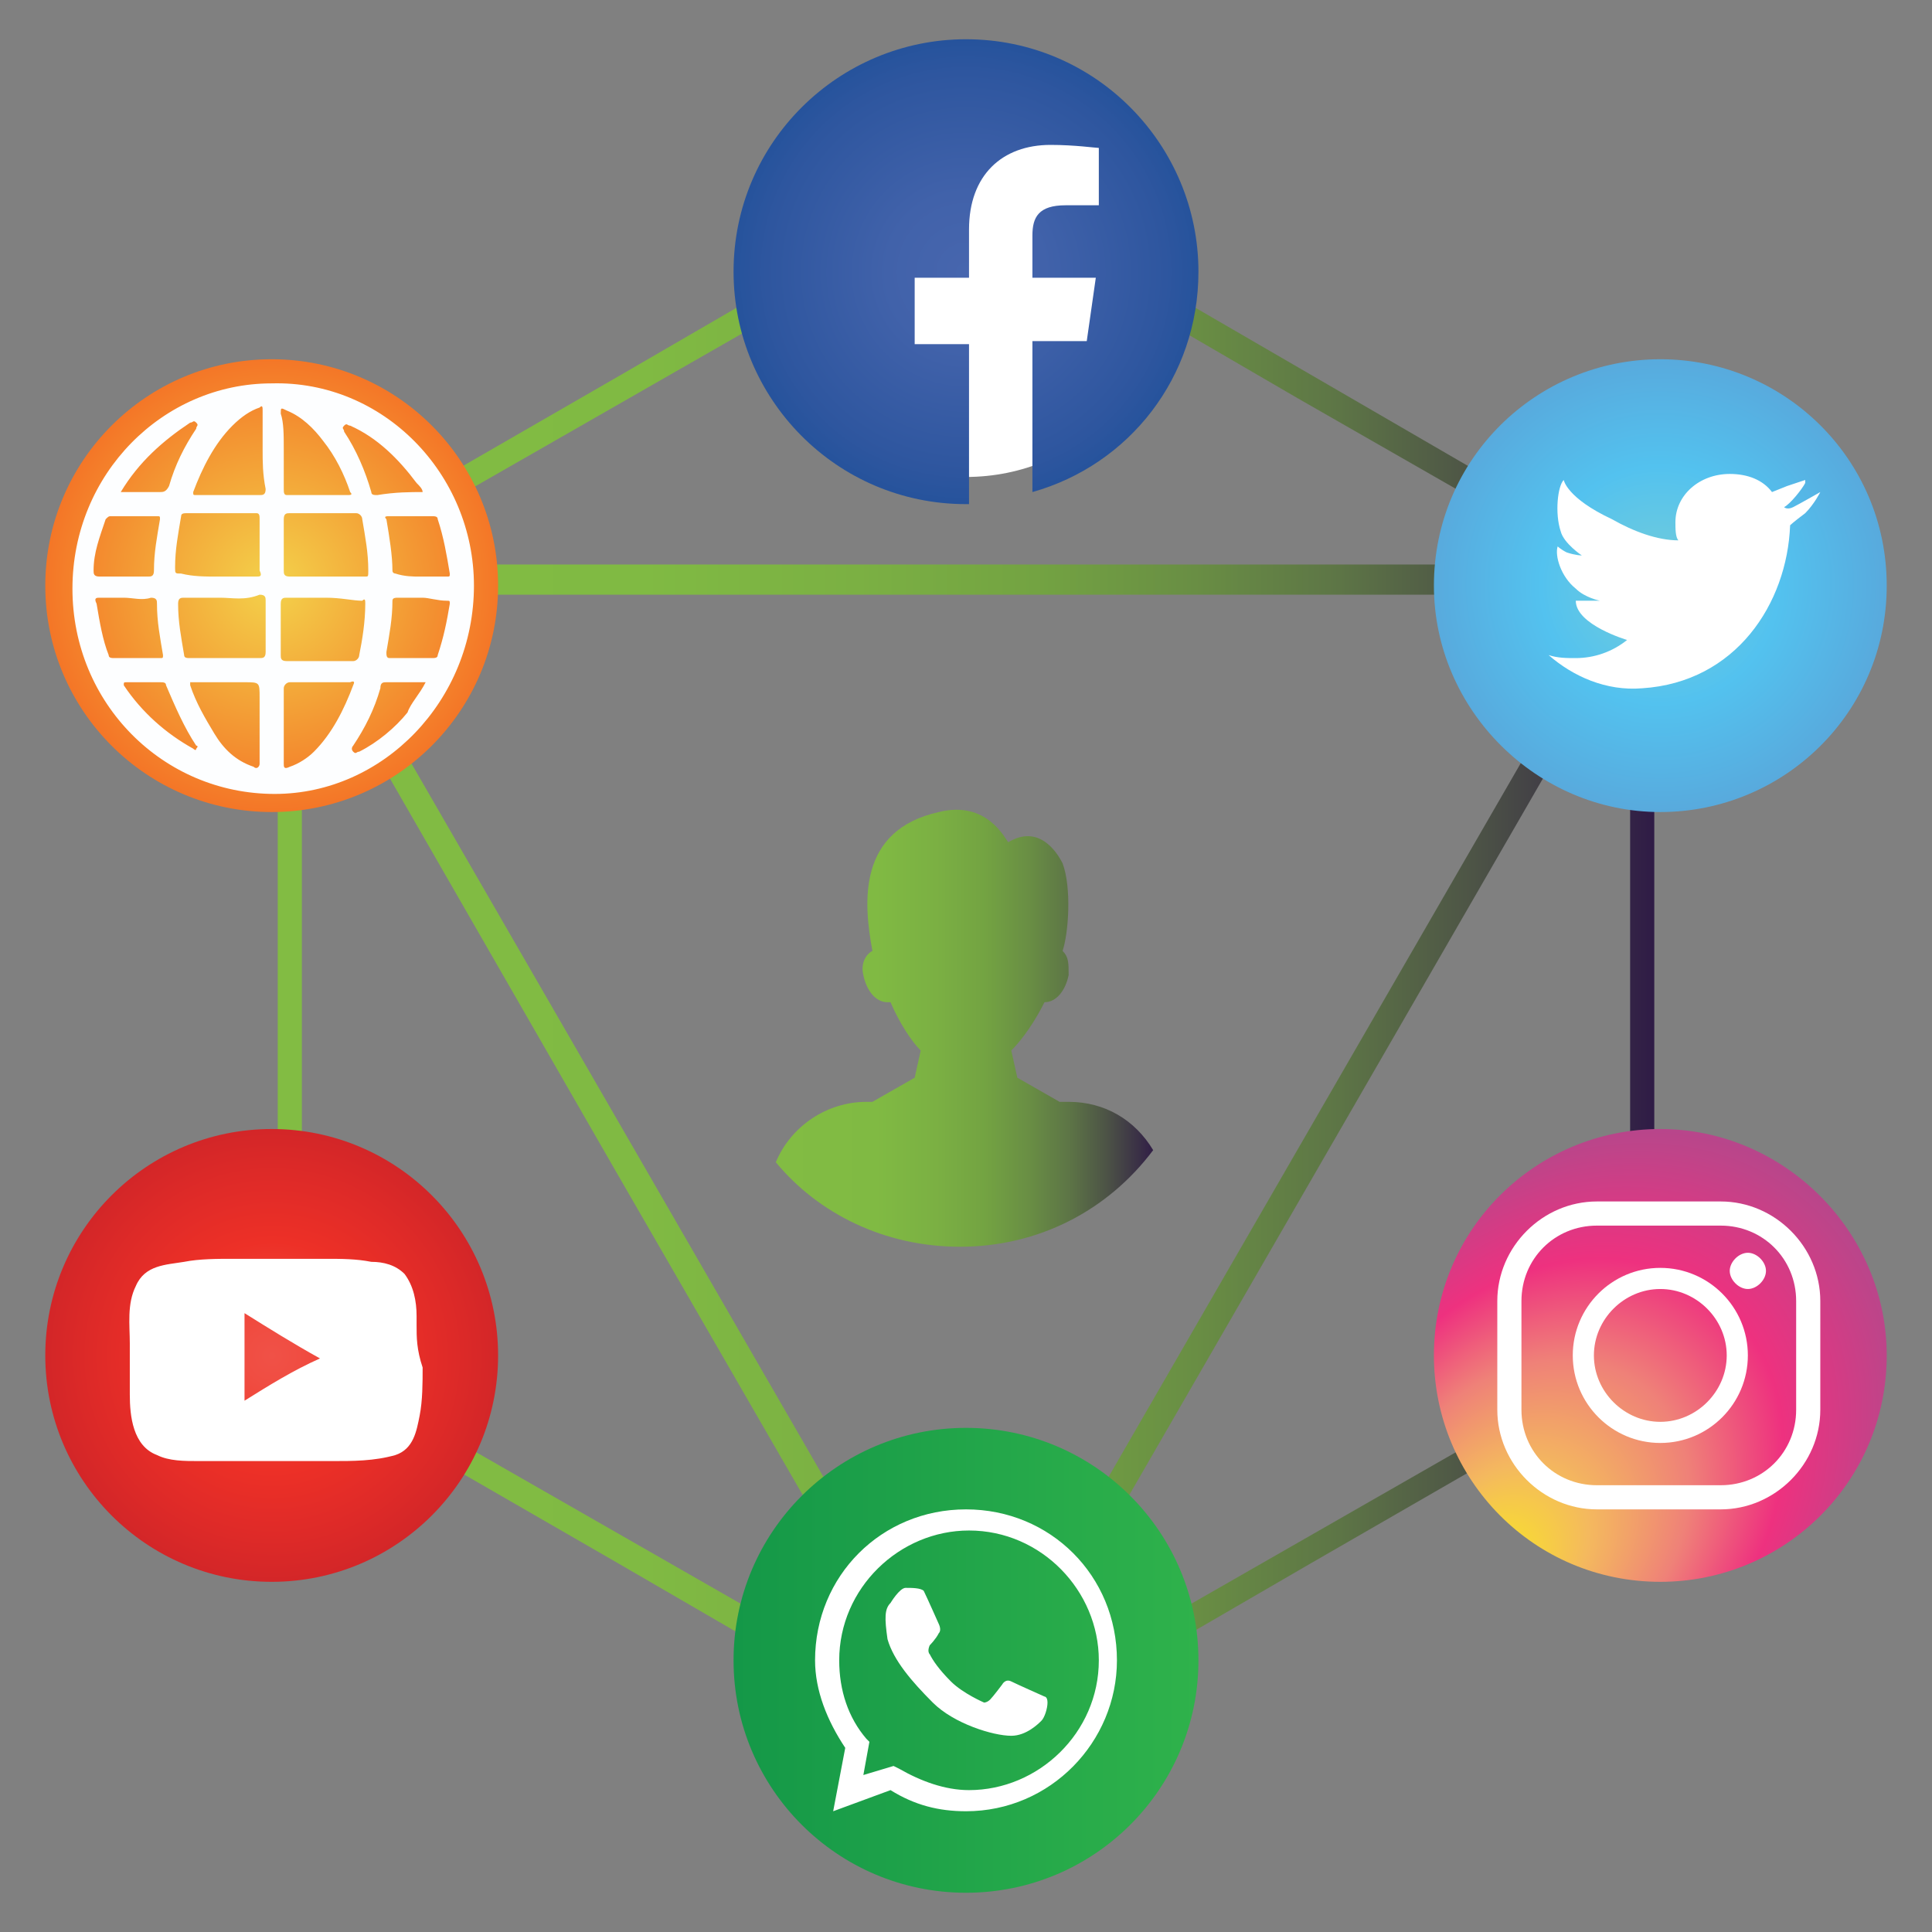 <?xml version="1.0" encoding="UTF-8"?> <!-- Generator: Adobe Illustrator 23.0.5, SVG Export Plug-In . SVG Version: 6.00 Build 0) --> <svg xmlns="http://www.w3.org/2000/svg" xmlns:xlink="http://www.w3.org/1999/xlink" version="1.1" id="Layer_1" x="0px" y="0px" viewBox="0 0 64 64" style="enable-background:new 0 0 64 64;" xml:space="preserve"><rect x="0" y="0" width="64" height="64" fill="#808080" stroke="none"/> <style type="text/css"> .st0{fill:url(#SVGID_2_);} .st1{fill:url(#SVGID_3_);} .st2{fill:url(#SVGID_4_);} .st3{fill:none;} .st4{fill:#FFFFFF;} .st5{fill:url(#SVGID_5_);} .st6{fill:url(#SVGID_6_);} .st7{fill:url(#SVGID_7_);} .st8{fill:url(#SVGID_8_);} .st9{fill:url(#SVGID_9_);} .st10{fill:url(#SVGID_10_);} .st11{fill:#FDFEFF;} </style> <g> <g> <linearGradient id="SVGID_2_" gradientUnits="userSpaceOnUse" x1="9.176" y1="32.142" x2="54.815" y2="32.142"> <stop offset="6.704181e-03" style="stop-color:#82BC43"></stop> <stop offset="0.265" style="stop-color:#80BA43"></stop> <stop offset="0.421" style="stop-color:#7BB043"></stop> <stop offset="0.551" style="stop-color:#73A342"></stop> <stop offset="0.666" style="stop-color:#698E44"></stop> <stop offset="0.771" style="stop-color:#5D7546"></stop> <stop offset="0.868" style="stop-color:#4D5446"></stop> <stop offset="0.959" style="stop-color:#392E46"></stop> <stop offset="1" style="stop-color:#2F1B46"></stop> </linearGradient> <path class="st0" d="M32.2,5.9l11.2,6.5l11.2,6.5c0.1,0.1,0.2,0.2,0.2,0.4l0,0v12.9V45c0,0.2-0.1,0.3-0.3,0.4l-11.1,6.4l-11.2,6.5 c-0.2,0.1-0.3,0.1-0.5,0l-11.2-6.5L9.4,45.4c-0.1-0.1-0.2-0.2-0.2-0.4l0,0V32.1V19.2c0-0.2,0.1-0.3,0.3-0.4l11.1-6.4l11.2-6.5 C31.9,5.8,32.1,5.8,32.2,5.9z M43,13.2L32,6.8l-11,6.3l-11,6.3v12.7v12.7l11,6.3l11,6.3l11-6.3l11-6.3V32.1V19.5L43,13.2z"></path> <linearGradient id="SVGID_3_" gradientUnits="userSpaceOnUse" x1="9.185" y1="38.6" x2="54.823" y2="38.6"> <stop offset="6.704181e-03" style="stop-color:#82BC43"></stop> <stop offset="0.265" style="stop-color:#80BA43"></stop> <stop offset="0.421" style="stop-color:#7BB043"></stop> <stop offset="0.551" style="stop-color:#73A342"></stop> <stop offset="0.666" style="stop-color:#698E44"></stop> <stop offset="0.771" style="stop-color:#5D7546"></stop> <stop offset="0.868" style="stop-color:#4D5446"></stop> <stop offset="0.959" style="stop-color:#392E46"></stop> <stop offset="1" style="stop-color:#2F1B46"></stop> </linearGradient> <path class="st1" d="M32,57.1l10.8-18.7l0,0l0,0l10.8-18.7H32H10.4l10.8,18.7l0,0L32,57.1L32,57.1L32,57.1z M43.6,38.8L32.4,58.2 c0,0.1-0.1,0.1-0.2,0.2c-0.2,0.1-0.5,0.1-0.6-0.2L20.4,38.8l0,0l0,0L9.3,19.5c-0.1-0.1-0.1-0.2-0.1-0.3c0-0.2,0.2-0.5,0.5-0.5H32 h22.4l0,0c0.1,0,0.2,0,0.2,0.1c0.2,0.1,0.3,0.4,0.2,0.6L43.6,38.8L43.6,38.8L43.6,38.8z"></path> </g> <linearGradient id="SVGID_4_" gradientUnits="userSpaceOnUse" x1="25.711" y1="34.096" x2="38.289" y2="34.096"> <stop offset="6.704181e-03" style="stop-color:#82BC43"></stop> <stop offset="0.265" style="stop-color:#80BA43"></stop> <stop offset="0.421" style="stop-color:#7BB043"></stop> <stop offset="0.551" style="stop-color:#73A342"></stop> <stop offset="0.666" style="stop-color:#698E44"></stop> <stop offset="0.771" style="stop-color:#5D7546"></stop> <stop offset="0.868" style="stop-color:#4D5446"></stop> <stop offset="0.959" style="stop-color:#392E46"></stop> <stop offset="1" style="stop-color:#2F1B46"></stop> </linearGradient> <path class="st2" d="M28.7,36.5h0.2l1.4-0.8l0.2-0.9c-0.3-0.3-0.7-0.9-1-1.6c0,0,0,0-0.1,0c-0.4,0-0.7-0.4-0.8-0.9 c-0.1-0.4,0.1-0.7,0.3-0.8c-0.3-1.6-0.5-4,2.2-4.6c1.6-0.4,2.2,0.9,2.3,1c1-0.6,1.6,0.3,1.8,0.7c0.3,0.8,0.2,2.3,0,2.9 c0.2,0.2,0.2,0.4,0.2,0.8c-0.1,0.5-0.4,0.9-0.8,0.9c-0.3,0.6-0.7,1.2-1.1,1.6l0.2,0.9h0l1.4,0.8h0.3c1.2,0,2.2,0.6,2.8,1.6 c-1.5,2-3.8,3.2-6.4,3.2c-2.5,0-4.7-1.1-6.1-2.8C26.2,37.3,27.4,36.5,28.7,36.5L28.7,36.5z"></path> <path class="st3" d="M32,23.3c4.9,0,8.9,4,8.9,8.9S36.9,41,32,41s-8.9-4-8.9-8.9S27.1,23.3,32,23.3z"></path> <g> <circle class="st4" cx="32" cy="9" r="6.8"></circle> <radialGradient id="SVGID_5_" cx="32" cy="9.018" r="7.661" gradientUnits="userSpaceOnUse"> <stop offset="0" style="stop-color:#4766AE"></stop> <stop offset="0.342" style="stop-color:#4162AA"></stop> <stop offset="0.865" style="stop-color:#2E569F"></stop> <stop offset="1" style="stop-color:#26539C"></stop> </radialGradient> <path class="st5" d="M39.7,9c0-4.2-3.4-7.7-7.7-7.7c-4.2,0-7.7,3.4-7.7,7.7c0,4.2,3.4,7.7,7.7,7.7c0,0,0,0,0.1,0v-5.3h-1.8V9.2 h1.8V7.6c0-1.8,1.1-2.8,2.7-2.8c0.8,0,1.5,0.1,1.6,0.1v1.9l-1.1,0c-0.9,0-1.1,0.4-1.1,1v1.4h2.1l-0.3,2.1h-1.8v5 C37.4,15.4,39.7,12.5,39.7,9z"></path> </g> <g> <circle class="st4" cx="55" cy="19.4" r="4.3"></circle> <radialGradient id="SVGID_6_" cx="54.982" cy="19.378" r="7.514" gradientUnits="userSpaceOnUse"> <stop offset="9.189189e-02" style="stop-color:#6FCBDC"></stop> <stop offset="0.522" style="stop-color:#53C2EF"></stop> <stop offset="1" style="stop-color:#58AADD"></stop> </radialGradient> <path class="st6" d="M62.5,19.4c0,4.2-3.4,7.5-7.5,7.5c-4.1,0-7.5-3.4-7.5-7.5c0-4.2,3.4-7.5,7.5-7.5 C59.1,11.9,62.5,15.2,62.5,19.4z"></path> <g> <polygon class="st4" points="59.8,15.9 59.8,15.9 59.8,15.9 "></polygon> <path class="st4" d="M59.4,16.8c-0.2,0.1-0.3,0-0.3,0l0,0c0.2-0.1,0.6-0.6,0.7-0.8c0-0.1,0-0.1,0-0.1l-0.6,0.2l-0.5,0.2l0,0 c-0.3-0.4-0.8-0.6-1.4-0.6c-1,0-1.8,0.7-1.8,1.6c0,0.2,0,0.5,0.1,0.6c0,0,0,0,0,0c-0.7,0-1.5-0.3-2.2-0.7 c-1.5-0.7-1.6-1.3-1.6-1.3c-0.2,0.2-0.3,1.1-0.1,1.7c0.1,0.4,0.7,0.8,0.7,0.8l0,0c0,0-0.2,0-0.5-0.1c-0.2-0.1-0.3-0.2-0.3-0.2 c-0.1,0.3,0.1,1,0.6,1.4c0.3,0.3,0.8,0.4,0.8,0.4l-0.8,0c0,0.8,1.7,1.3,1.7,1.3l0,0c-0.5,0.4-1.1,0.6-1.7,0.6 c-0.3,0-0.6,0-0.9-0.1c0.8,0.7,1.9,1.2,3.1,1.1c3.1-0.2,4.8-2.8,4.9-5.4l0,0c0,0,0.1-0.1,0.5-0.4c0.3-0.3,0.5-0.7,0.5-0.7 S59.6,16.7,59.4,16.8z"></path> <path class="st4" d="M59.8,15.9C59.8,15.9,59.8,15.9,59.8,15.9L59.8,15.9z"></path> </g> </g> <g> <circle class="st4" cx="55" cy="44.9" r="4.3"></circle> <g> <radialGradient id="SVGID_7_" cx="99.793" cy="66.02" r="5.042" fx="97.677" fy="66.052" gradientTransform="matrix(2.753 -3.189 2.589 2.235 -390.783 216.176)" gradientUnits="userSpaceOnUse"> <stop offset="0" style="stop-color:#FAEA09"></stop> <stop offset="4.639836e-02" style="stop-color:#F8DC32"></stop> <stop offset="0.141" style="stop-color:#F4B95E"></stop> <stop offset="0.275" style="stop-color:#EF8178"></stop> <stop offset="0.4" style="stop-color:#EE317F"></stop> <stop offset="0.539" style="stop-color:#BF4489"></stop> <stop offset="0.701" style="stop-color:#8F4F95"></stop> <stop offset="0.838" style="stop-color:#69549E"></stop> <stop offset="0.942" style="stop-color:#4B56A3"></stop> <stop offset="1" style="stop-color:#3D57A6"></stop> </radialGradient> <path class="st7" d="M62.5,44.9c0,4.2-3.4,7.5-7.5,7.5c-4.2,0-7.5-3.4-7.5-7.5c0-4.2,3.4-7.5,7.5-7.5 C59.1,37.4,62.5,40.8,62.5,44.9z"></path> <g> <g> <path class="st4" d="M57,50h-4.1c-1.8,0-3.3-1.5-3.3-3.3v-3.6c0-1.8,1.5-3.3,3.3-3.3H57c1.8,0,3.3,1.5,3.3,3.3v3.6 C60.3,48.5,58.8,50,57,50z M52.9,40.6c-1.4,0-2.5,1.1-2.5,2.5v3.6c0,1.4,1.1,2.5,2.5,2.5H57c1.4,0,2.5-1.1,2.5-2.5v-3.6 c0-1.4-1.1-2.5-2.5-2.5H52.9z"></path> </g> <g> <path class="st4" d="M55,47.8c-1.6,0-2.9-1.3-2.9-2.9c0-1.6,1.3-2.9,2.9-2.9c1.6,0,2.9,1.3,2.9,2.9 C57.9,46.5,56.6,47.8,55,47.8z M55,42.7c-1.2,0-2.2,1-2.2,2.2c0,1.2,1,2.2,2.2,2.2c1.2,0,2.2-1,2.2-2.2 C57.2,43.7,56.2,42.7,55,42.7z"></path> </g> <g> <path class="st4" d="M58.5,42.1c0,0.3-0.3,0.6-0.6,0.6c-0.3,0-0.6-0.3-0.6-0.6c0-0.3,0.3-0.6,0.6-0.6 C58.2,41.5,58.5,41.8,58.5,42.1z"></path> </g> </g> </g> </g> <g> <linearGradient id="SVGID_8_" gradientUnits="userSpaceOnUse" x1="24.339" y1="54.982" x2="39.661" y2="54.982"> <stop offset="0" style="stop-color:#149848"></stop> <stop offset="1" style="stop-color:#2FB24B"></stop> </linearGradient> <circle class="st8" cx="32" cy="55" r="7.7"></circle> <g> <g> <path class="st3" d="M32,50.3c-2.6,0-4.6,2.1-4.6,4.6c0,1.1,0.4,2.1,1,2.8L28,59.4l1.5-0.5c0.7,0.4,1.6,0.7,2.5,0.7 c2.6,0,4.6-2.1,4.6-4.6C36.6,52.4,34.6,50.3,32,50.3z"></path> <path class="st4" d="M32,60c-0.9,0-1.7-0.2-2.5-0.7L27.6,60l0.4-2.1c-0.6-0.9-1-1.9-1-2.9c0-2.8,2.2-5,5-5c2.8,0,5,2.2,5,5 C37,57.7,34.8,60,32,60z M29.6,58.5l0.2,0.1c0.7,0.4,1.5,0.7,2.3,0.7c2.3,0,4.3-1.9,4.3-4.3c0-2.3-1.9-4.3-4.3-4.3 c-2.3,0-4.3,1.9-4.3,4.3c0,1,0.3,1.9,0.9,2.6l0.1,0.1l-0.2,1.1L29.6,58.5z"></path> </g> <path class="st4" d="M29.5,53.1c0,0,0.3-0.5,0.5-0.5c0.2,0,0.5,0,0.6,0.1c0.1,0.2,0.5,1.1,0.5,1.1s0.1,0.2,0,0.3 c-0.1,0.2-0.3,0.4-0.3,0.4s-0.1,0.2,0,0.3c0.1,0.2,0.3,0.5,0.7,0.9c0.4,0.4,1.1,0.7,1.1,0.7s0.1,0,0.2-0.1 c0.1-0.1,0.4-0.5,0.4-0.5s0.1-0.2,0.3-0.1c0.2,0.1,1.1,0.5,1.1,0.5s0.1,0,0.1,0.2c0,0.2-0.1,0.5-0.2,0.6c-0.1,0.1-0.5,0.5-1,0.5 c-0.6,0-1.9-0.4-2.6-1.1c-0.7-0.7-1.3-1.4-1.5-2.1C29.3,53.6,29.3,53.3,29.5,53.1z"></path> </g> </g> <g> <g> <radialGradient id="SVGID_9_" cx="9.018" cy="44.914" r="7.514" gradientUnits="userSpaceOnUse"> <stop offset="0" style="stop-color:#F05147"></stop> <stop offset="0.121" style="stop-color:#F04D42"></stop> <stop offset="0.306" style="stop-color:#EF4235"></stop> <stop offset="0.5" style="stop-color:#ED3027"></stop> <stop offset="0.802" style="stop-color:#DE2A28"></stop> <stop offset="1" style="stop-color:#D32628"></stop> </radialGradient> <circle class="st9" cx="9" cy="44.9" r="7.5"></circle> </g> <path class="st4" d="M13.8,43.9c0-0.1,0-0.2,0-0.3c0-0.5-0.1-1-0.4-1.4c-0.3-0.3-0.7-0.4-1.1-0.4c-0.5-0.1-1-0.1-1.5-0.1 c-1,0-2.1,0-3.1,0c-0.5,0-1.1,0-1.6,0.1c-0.6,0.1-1.3,0.1-1.6,0.8c-0.3,0.6-0.2,1.3-0.2,1.9c0,0.6,0,1.1,0,1.7 c0,0.7,0.1,1.7,0.9,2c0.4,0.2,0.9,0.2,1.4,0.2c0.5,0,0.9,0,1.4,0c1,0,2,0,3,0c0.7,0,1.4,0,2.1-0.2c0.6-0.2,0.7-0.8,0.8-1.3 c0.1-0.5,0.1-1.1,0.1-1.6C13.8,44.7,13.8,44.3,13.8,43.9z M8.1,46.4c0-1,0-1.9,0-2.9c0.8,0.5,1.6,1,2.5,1.5 C9.7,45.4,8.9,45.9,8.1,46.4z"></path> </g> <g> <radialGradient id="SVGID_10_" cx="9.018" cy="19.378" r="7.514" gradientUnits="userSpaceOnUse"> <stop offset="4.594595e-02" style="stop-color:#F3CE49"></stop> <stop offset="0.478" style="stop-color:#F3A739"></stop> <stop offset="1" style="stop-color:#F47627"></stop> </radialGradient> <circle id="SVGID_1_" class="st10" cx="9" cy="19.4" r="7.5"></circle> <g> <path class="st11" d="M15.7,19.4c0,3.8-3,6.9-6.6,6.9c-3.7,0-6.7-3-6.7-6.8c0-3.8,3-6.8,6.6-6.8C12.7,12.6,15.7,15.7,15.7,19.4z M10.8,19.1c0.4,0,0.8,0,1.3,0c0.1,0,0.1,0,0.1-0.2c0-0.6-0.1-1.1-0.2-1.7c0-0.1-0.1-0.2-0.2-0.2c-0.7,0-1.5,0-2.2,0 c-0.1,0-0.2,0-0.2,0.2c0,0.6,0,1.1,0,1.7c0,0.1,0,0.2,0.2,0.2C10,19.1,10.4,19.1,10.8,19.1z M10.8,19.8c-0.4,0-0.8,0-1.3,0 c-0.1,0-0.2,0-0.2,0.2c0,0.6,0,1.1,0,1.7c0,0.1,0,0.2,0.2,0.2c0.7,0,1.5,0,2.2,0c0.1,0,0.2-0.1,0.2-0.2c0.1-0.5,0.2-1.1,0.2-1.7 c0-0.1,0-0.2-0.1-0.1C11.7,19.9,11.3,19.8,10.8,19.8z M7.3,19.8c-0.4,0-0.8,0-1.2,0c-0.1,0-0.2,0-0.2,0.2c0,0.6,0.1,1.1,0.2,1.7 c0,0.1,0.1,0.1,0.2,0.1c0.8,0,1.5,0,2.3,0c0.1,0,0.2,0,0.2-0.2c0-0.6,0-1.1,0-1.7c0-0.1,0-0.2-0.2-0.2 C8.1,19.9,7.7,19.8,7.3,19.8z M7.2,19.1c0.4,0,0.9,0,1.3,0c0.1,0,0.2,0,0.1-0.2c0-0.6,0-1.1,0-1.7c0-0.1,0-0.2-0.1-0.2 c-0.8,0-1.5,0-2.3,0c-0.1,0-0.2,0-0.2,0.1c-0.1,0.6-0.2,1.1-0.2,1.7c0,0.2,0,0.2,0.2,0.2C6.4,19.1,6.8,19.1,7.2,19.1z M9.4,24 c0,0.4,0,0.9,0,1.3c0,0.1,0,0.2,0.2,0.1c0.3-0.1,0.6-0.3,0.8-0.5c0.6-0.6,1-1.4,1.3-2.2c0.1-0.2-0.1-0.1-0.1-0.1 c-0.7,0-1.3,0-2,0c-0.1,0-0.2,0.1-0.2,0.2C9.4,23.2,9.4,23.6,9.4,24z M9.4,14.9c0,0.4,0,0.9,0,1.3c0,0.1,0,0.2,0.1,0.2 c0.7,0,1.4,0,2,0c0.1,0,0.2,0,0.1-0.1c-0.2-0.6-0.5-1.2-0.9-1.7c-0.3-0.4-0.7-0.8-1.2-1c-0.2-0.1-0.2-0.1-0.2,0.1 C9.4,14,9.4,14.4,9.4,14.9z M6.3,22.6c0,0,0,0.1,0,0.1c0.2,0.6,0.5,1.1,0.8,1.6c0.3,0.5,0.7,0.9,1.3,1.1c0.1,0.1,0.2,0,0.2-0.1 c0-0.7,0-1.5,0-2.2c0-0.5,0-0.5-0.5-0.5C7.6,22.6,7,22.6,6.3,22.6z M8.7,14.9c0-0.4,0-0.9,0-1.3c0-0.1,0-0.2-0.1-0.1 c-0.3,0.1-0.6,0.3-0.9,0.6c-0.6,0.6-1,1.4-1.3,2.2c0,0.1,0,0.1,0.1,0.1c0.7,0,1.4,0,2.1,0c0.1,0,0.2,0,0.2-0.2 C8.7,15.7,8.7,15.3,8.7,14.9z M13.9,19.1c0.3,0,0.6,0,0.9,0c0.1,0,0.1,0,0.1-0.1c-0.1-0.6-0.2-1.2-0.4-1.8c0-0.1-0.1-0.1-0.2-0.1 c-0.5,0-1,0-1.4,0c-0.1,0-0.2,0-0.1,0.1c0.1,0.6,0.2,1.2,0.2,1.7c0,0.1,0.1,0.1,0.1,0.1C13.4,19.1,13.7,19.1,13.9,19.1z M4.1,19.1c0.3,0,0.5,0,0.8,0c0.1,0,0.2,0,0.2-0.2c0-0.6,0.1-1.1,0.2-1.7c0-0.1,0-0.1-0.1-0.1c-0.5,0-1,0-1.5,0 c-0.1,0-0.1,0-0.2,0.1c-0.2,0.6-0.4,1.1-0.4,1.7c0,0.1,0,0.2,0.2,0.2C3.6,19.1,3.9,19.1,4.1,19.1z M14,19.8c-0.3,0-0.5,0-0.8,0 c-0.1,0-0.2,0-0.2,0.1c0,0.6-0.1,1.1-0.2,1.7c0,0.1,0,0.2,0.1,0.2c0.5,0,0.9,0,1.4,0c0.1,0,0.2,0,0.2-0.1 c0.2-0.6,0.3-1.1,0.4-1.7c0-0.1,0-0.1-0.1-0.1C14.5,19.9,14.2,19.8,14,19.8z M4.1,19.8c-0.3,0-0.5,0-0.8,0c-0.1,0-0.2,0-0.1,0.2 c0.1,0.6,0.2,1.2,0.4,1.7c0,0.1,0.1,0.1,0.2,0.1c0.5,0,1,0,1.5,0c0.1,0,0.1,0,0.1-0.1c-0.1-0.6-0.2-1.1-0.2-1.7 c0-0.1,0-0.2-0.2-0.2C4.7,19.9,4.4,19.8,4.1,19.8z M4.8,22.6c-0.2,0-0.4,0-0.6,0c-0.1,0-0.1,0-0.1,0.1c0.6,0.9,1.4,1.6,2.3,2.1 c0,0,0.1,0.1,0.1,0c0.1-0.1,0-0.1,0-0.1c-0.4-0.6-0.7-1.3-1-2c0-0.1-0.1-0.1-0.2-0.1C5.2,22.6,5,22.6,4.8,22.6z M14.1,22.6 c-0.5,0-0.9,0-1.3,0c-0.1,0-0.2,0-0.2,0.2c-0.2,0.7-0.5,1.3-0.9,1.9c0,0-0.1,0.1,0,0.2c0.1,0.1,0.1,0,0.2,0 c0.6-0.3,1.2-0.8,1.6-1.3C13.6,23.3,13.9,23,14.1,22.6z M14,16.3c0-0.1-0.1-0.2-0.2-0.3c-0.6-0.8-1.3-1.5-2.2-1.9 c-0.1,0-0.1-0.1-0.2,0c-0.1,0.1,0,0.1,0,0.2c0.4,0.6,0.7,1.3,0.9,2c0,0.1,0.1,0.1,0.2,0.1C13.1,16.3,13.6,16.3,14,16.3z M4,16.3 c0.5,0,0.9,0,1.3,0c0.1,0,0.2,0,0.3-0.2c0.2-0.7,0.5-1.3,0.9-1.9c0-0.1,0.1-0.1,0-0.2c-0.1-0.1-0.1,0-0.2,0 C5.4,14.6,4.6,15.3,4,16.3z"></path> </g> </g> </g> </svg> 